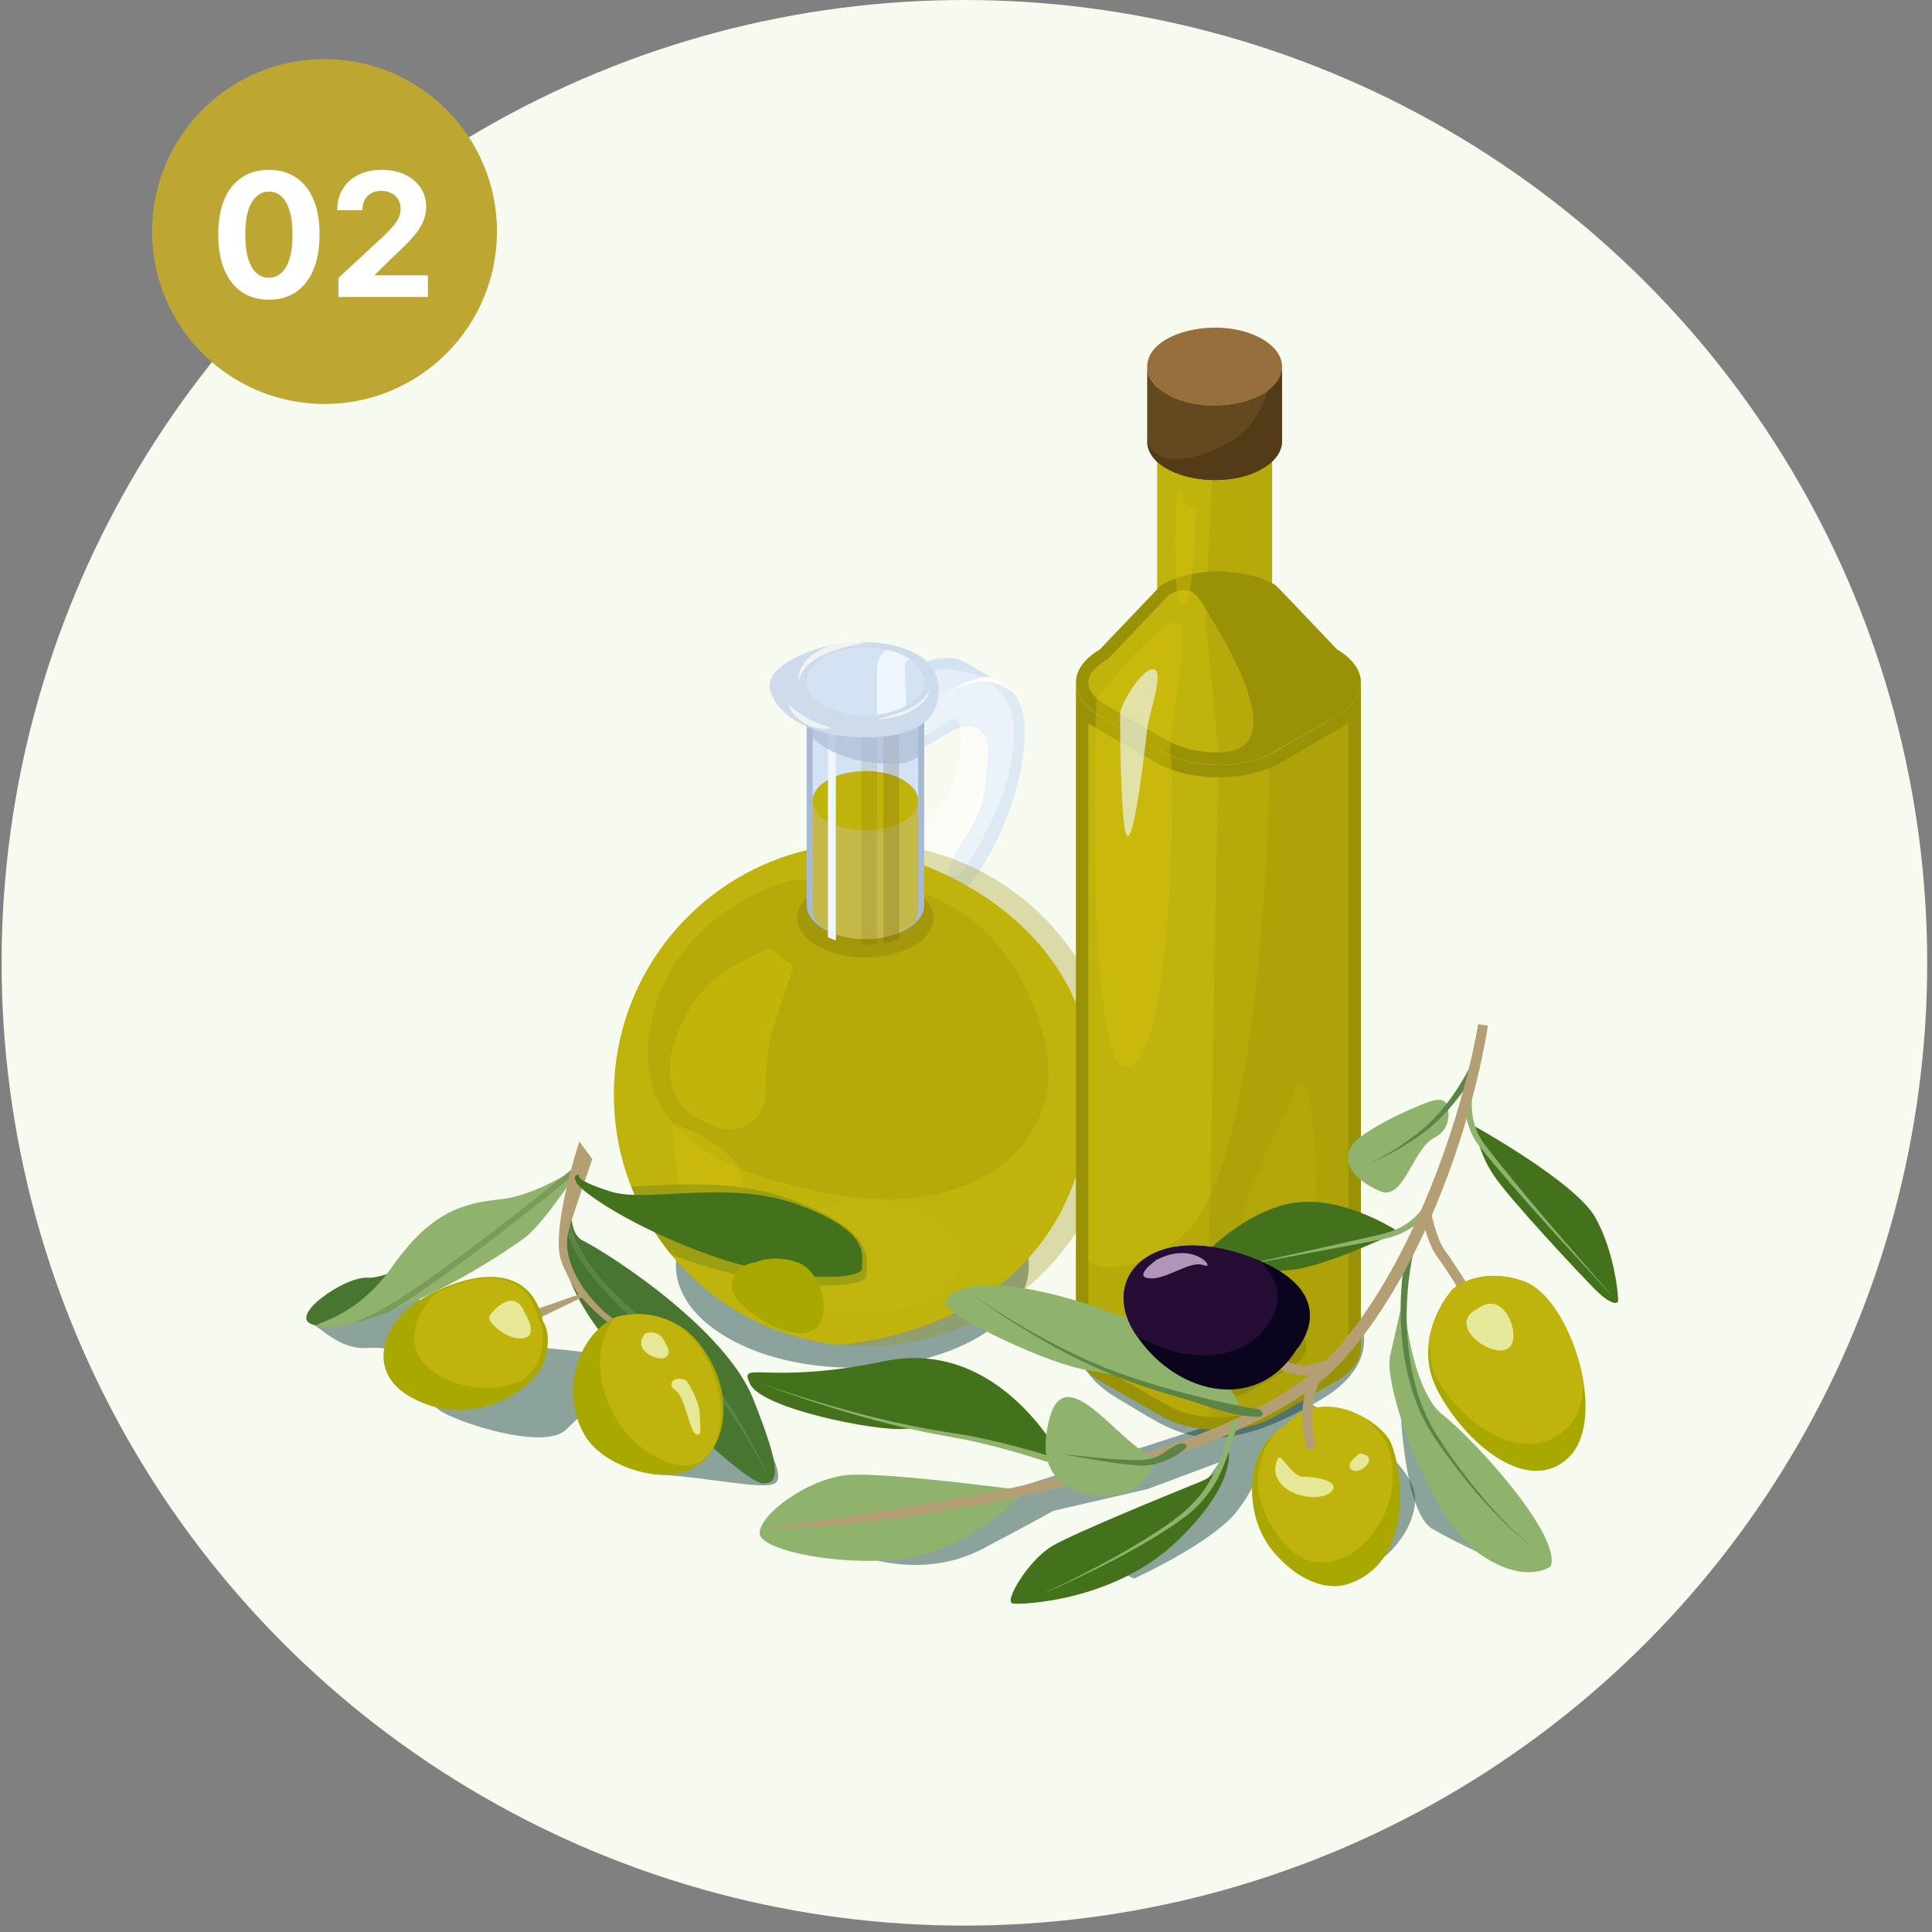 <svg xmlns="http://www.w3.org/2000/svg" width="242" height="242" viewBox="0 0 242 242" fill="none"><rect x="0" y="0" width="242" height="242" fill="#808080" stroke="none"/><circle cx="120.8" cy="120.6" r="120.6" fill="#F7FAEF"></circle><g clip-path="url(#clip0_1991_2117)"><g opacity="0.45"><path d="M128.875 158.548C128.875 161.816 126.717 165.081 122.4 167.573C113.767 172.558 99.769 172.558 91.136 167.573C86.82 165.081 84.662 161.816 84.662 158.548C84.662 155.28 86.82 152.016 91.136 149.523C99.769 144.538 113.767 144.538 122.4 149.523C126.717 152.016 128.875 155.28 128.875 158.548Z" fill="#093A39"></path></g><g opacity="0.45"><path d="M170.865 167.879C170.865 170.541 169.086 173.169 165.587 175.237C151.242 183.713 147.14 179.297 140.104 175.237C136.588 173.206 134.826 170.545 134.826 167.883C134.826 165.221 136.584 162.559 140.104 160.525C147.14 156.464 158.551 156.464 165.587 160.525C169.103 162.555 170.865 165.217 170.865 167.879Z" fill="#093A39"></path></g><path opacity="0.45" d="M40.453 164.549C40.453 164.549 38.385 165.7 39.165 165.906C39.945 166.113 42.545 169.043 45.838 168.853C49.127 168.663 48.731 169.364 48.731 169.364C48.731 169.364 52.919 175.117 55.012 176.627C57.104 178.138 68.11 181.745 70.883 179.095L73.656 176.442C73.656 176.442 76.599 184.41 82.553 184.712C88.508 185.013 95.668 186.68 97.075 185.797C98.483 184.914 95.99 180.255 92.404 175.257C88.814 170.26 67.578 168.7 63.888 168.531C60.199 168.362 52.494 162.37 51.888 162.547C51.285 162.725 41.579 163.897 40.457 164.549H40.453Z" fill="#093A39"></path><path opacity="0.45" d="M109.95 195.515C110.268 195.486 116.631 197.376 123.011 194.038C129.391 190.699 131.9 189.255 131.9 189.255L143.752 186.515L152.736 183.16C152.736 183.16 146.241 192.697 142.704 194.793C139.167 196.885 142.06 197.731 142.06 197.731C142.06 197.731 151.997 193.2 155.006 189.21C158.014 185.223 158.183 182.562 158.183 182.562C158.183 182.562 166.779 197.711 170.473 196.65C174.166 195.59 177.855 190.596 177.158 186.961C176.46 183.325 170.279 179.099 170.279 179.099L162.545 174.997L123.775 187.522L109.954 195.519L109.95 195.515Z" fill="#093A39"></path><path opacity="0.45" d="M187.524 195.515C187.524 195.515 182.869 193.505 179.415 191.504C175.957 189.503 175.437 176.751 175.437 176.751L187.528 195.515H187.524Z" fill="#093A39"></path><path d="M125.677 85.716C123.989 84.742 121.646 84.886 119.087 86.368L112.224 90.329L107.561 87.639L114.424 83.677C116.982 82.2 119.326 82.051 121.014 83.025L125.677 85.716Z" fill="#D4E3F4"></path><path d="M112.228 90.329V95.62L107.565 92.929V87.639L112.228 90.329Z" fill="#D4E3F4"></path><g opacity="0.75"><path d="M128.351 91.762C128.285 96.677 126.634 102.227 123.692 107.435L123.114 108.459C121.839 110.716 120.168 112.226 119.409 111.818L118.93 111.558C118.142 111.104 118.583 108.867 119.912 106.511L120.399 105.648C122.553 101.839 123.746 97.779 123.77 94.197C123.791 91.3 121.757 90.111 119.268 91.551L112.228 95.616V90.326L119.091 86.364C124.216 83.405 128.438 85.782 128.355 91.758L128.351 91.762Z" fill="#D4E3F4"></path></g><path d="M118.373 86.781C118.373 86.781 122.079 85.093 123.771 85.349C125.463 85.604 126.928 86.793 126.928 86.793C126.928 86.793 124.79 84.346 122.904 84.849C121.014 85.353 118.373 86.785 118.373 86.785V86.781Z" fill="white"></path><path d="M123.54 96.953C123.54 96.953 123.486 99.47 122.628 101.533C121.608 103.98 120.486 105.499 120.486 105.499C122.483 101.405 122.636 100.63 123.54 96.957V96.953Z" fill="white"></path><g style="mix-blend-mode:color-dodge" opacity="0.4"><path d="M112.62 87.239C112.62 87.239 112.047 93.058 115.006 92.364C117.965 91.671 119.095 89.162 119.991 90.392C120.886 91.621 120.243 97.077 118.373 100.056C116.504 103.036 114.193 105.347 115.229 107.328C116.264 109.308 119.033 110.394 120.292 109.498C121.551 108.603 135.371 85.761 119.285 83.888C114.428 83.323 112.62 87.235 112.62 87.235V87.239Z" fill="white"></path></g><g style="mix-blend-mode:multiply" opacity="0.3"><path d="M139.906 137.138C139.906 155.795 123.771 170.416 105.102 168.473C89.255 166.826 76.895 153.422 76.895 137.138C76.895 120.854 89.255 107.451 105.102 105.808C123.808 103.861 139.906 118.523 139.906 137.138Z" fill="#999207"></path></g><path d="M136.642 135.063C136.642 157.583 120.956 166.818 105.106 168.473C96.642 167.594 89.168 163.36 84.055 157.129C81.975 154.603 80.283 151.747 79.07 148.648C77.671 145.083 76.899 141.204 76.899 137.139C76.899 120.855 89.259 107.451 105.106 105.809C120.956 107.46 136.642 118.783 136.642 135.067V135.063Z" fill="#C0B30C"></path><g style="mix-blend-mode:color-dodge" opacity="0.12"><path d="M120.293 157.578C120.293 163.818 107.199 166.851 99.68 162.506C94.967 159.782 94.963 155.371 99.68 152.647C104.396 149.923 112.039 149.923 116.756 152.647C119.112 154.009 120.293 155.792 120.293 157.578Z" fill="#D8C50F"></path></g><g style="mix-blend-mode:multiply" opacity="0.3"><path d="M98.783 110.373C98.783 110.373 85.45 113.744 81.93 126.57C78.41 139.4 86.758 146.692 105.221 149.713C123.684 152.73 133.77 141.703 130.856 130.507C127.939 119.316 120.539 108.054 98.783 110.369V110.373Z" fill="#999207"></path></g><g opacity="0.19"><path d="M116.941 114.999C116.941 119.41 107.685 121.552 102.366 118.482C99.031 116.559 99.031 113.435 102.366 111.512C105.7 109.589 111.106 109.589 114.44 111.512C116.107 112.473 116.941 113.736 116.941 114.999Z" fill="#564807"></path></g><g style="mix-blend-mode:color-dodge" opacity="0.36"><path d="M96.394 118.775C96.394 118.775 90.344 121.173 87.844 124.309C83.189 130.144 83.944 135.001 83.944 135.001C83.944 135.001 84.29 138.678 87.959 140.395C88.71 140.746 89.403 141.018 90.039 141.233C92.911 142.182 95.87 140.003 95.886 136.978C95.903 134.308 96.109 130.949 96.897 128.588C98.408 124.061 99.415 121.041 99.415 121.041L96.398 118.775H96.394Z" fill="#D8C50F"></path></g><path d="M115.761 85.097V113.365C115.761 114.805 114.523 116.08 112.621 116.843C109.724 118.015 105.981 117.768 103.707 116.633C102.077 115.857 101.041 114.677 101.041 113.365V85.097C101.041 86.925 102.952 88.183 104.693 88.765C106.274 89.327 108.205 89.446 109.864 89.265C112.41 88.972 115.757 87.577 115.757 85.101L115.761 85.097Z" fill="#A7B9D3"></path><path d="M115.005 88.786V100.325C115.005 96.974 107.841 95.352 103.731 97.684C102.439 98.41 101.8 99.367 101.8 100.325V88.786C104.953 91.502 111.729 91.58 115.005 88.786Z" fill="#D4E3F4"></path><path d="M113.074 97.684C115.641 99.124 115.661 101.497 113.074 102.966C108.91 105.318 101.8 103.635 101.8 100.325C101.8 97.015 108.964 95.352 113.074 97.684Z" fill="#C0B30C"></path><g style="mix-blend-mode:multiply"><path d="M115.006 100.324V114.12C115.006 116.852 108.622 118.894 104.049 116.716C102.613 116.03 101.8 115.085 101.8 114.12V100.324C101.8 103.7 108.993 105.268 113.074 102.965C114.366 102.235 115.006 101.273 115.006 100.324Z" fill="#C4B849"></path></g><path d="M104.697 89.521V117.789C104.26 117.644 103.917 117.496 103.707 117.388V89.12C103.926 89.228 104.268 89.376 104.697 89.521Z" fill="#EEF7FF"></path><path opacity="0.19" d="M112.621 89.331V117.599C112.027 117.842 111.362 118.036 110.652 118.164V89.896C111.362 89.768 112.027 89.57 112.621 89.331Z" fill="#564807"></path><path opacity="0.11" d="M109.868 90.016V118.284C109.006 118.379 108.205 118.379 107.908 118.35V90.082C108.209 90.111 109.014 90.111 109.868 90.016Z" fill="#564807"></path><g style="mix-blend-mode:multiply" opacity="0.65"><path d="M115.761 85.096V93.998C115.005 95.129 113.487 95.686 112.067 95.686C105.91 95.686 102.543 93.581 101.041 91.596V87.242C101.214 87.069 101.404 86.904 101.606 86.743C103.566 89.397 109.017 90.036 112.616 88.575C114.518 87.804 115.756 86.528 115.756 85.096H115.761Z" fill="#A7B9D3"></path></g><path d="M108.853 80.446C102.931 80.161 96.386 83.087 96.394 85.848C96.398 87.907 99.444 92.364 108.407 92.36C115.798 92.36 117.849 89.368 117.552 85.848C117.333 83.235 114.816 80.735 108.857 80.446H108.853Z" fill="#CEDBEA"></path><path d="M113.487 88.411C108.808 91.019 101.045 89.055 101.045 85.349C101.045 83.001 104.343 81.098 108.403 81.098C115.035 81.098 118.266 85.79 113.487 88.411Z" fill="#D4E3F4"></path><path d="M100.071 85.345C99.782 83.525 101.433 81.985 103.137 81.218C104.862 80.442 106.855 80.281 108.403 80.537C105.201 81.102 100.703 82.163 100.071 85.349V85.345Z" fill="#F1F2F2"></path><path d="M109.868 90.078C112.274 89.533 115.418 88.617 116.557 86.327C115.917 88.757 112.55 90.086 109.868 90.078Z" fill="#F1F2F2"></path><path d="M98.784 88.2C100.427 89.9 102.135 90.474 104.24 91.229C101.784 91.662 99.197 90.061 98.784 88.2Z" fill="#F1F2F2"></path><path d="M113.339 83.496C113.392 85.435 113.491 88.406 113.491 88.406C112.501 88.955 111.259 89.343 109.868 89.508V83.562C109.868 82.769 110.413 81.857 111.106 81.387C112.839 81.775 113.772 82.46 113.921 82.534C113.921 82.534 113.33 82.889 113.339 83.492V83.496Z" fill="#EEF7FF"></path><g style="mix-blend-mode:color-dodge" opacity="0.36"><path d="M84.287 140.709C84.287 140.709 84.332 151.24 88.059 155.123C91.789 159.007 95.524 160.03 94.472 157.389C93.419 154.748 93.663 148.516 92.532 146.317C91.764 144.823 89.061 142.343 84.283 140.709H84.287Z" fill="#D8C50F"></path></g><path d="M128.719 121.969C128.719 122.036 128.698 122.089 128.657 122.126C128.665 122.097 128.686 122.052 128.719 121.969Z" fill="#A7B9D3"></path><path opacity="0.29" d="M108.552 159.737C108.676 161.483 97.488 161.961 85.768 157.756C85.182 157.55 84.613 157.335 84.052 157.121C81.972 154.595 80.28 151.74 79.066 148.64C85.001 148.331 92.408 147.699 99.378 150.349C110.219 154.476 108.424 157.996 108.552 159.737Z" fill="#44711C"></path><path d="M159.339 49.343V76.101C159.339 77.161 158.637 78.222 157.226 79.031C152.822 81.581 144.94 79.839 144.94 76.092V49.335C144.94 50.404 145.642 51.472 147.053 52.281C151.424 54.819 159.339 53.123 159.339 49.343Z" fill="#C0B30C"></path><path d="M152.121 53.494C145.708 53.494 142.555 48.988 147.053 46.4C149.752 44.828 154.337 44.742 157.226 46.4C161.749 49 158.538 53.494 152.121 53.494Z" fill="#C0B30C"></path><path d="M170.468 85.522V168.799C170.468 170.297 169.47 171.791 167.497 172.93L159.78 177.378C155.752 179.706 149.327 179.627 145.448 177.378L137.731 172.93C135.75 171.783 134.768 170.289 134.768 168.791V85.505C134.768 87.012 135.75 88.505 137.731 89.653L145.448 94.101C148.964 96.127 154.708 96.487 159.008 94.506C159.59 94.233 159.714 94.155 167.497 89.649C169.47 88.505 170.468 87.007 170.468 85.518V85.522Z" fill="#999207"></path><path d="M146.228 176.033L138.511 171.58C137.121 170.776 136.324 169.76 136.324 168.787V90.606C136.568 90.771 135.751 90.305 144.668 95.451C149.109 98.013 156.112 98.017 160.556 95.451C160.556 95.451 168.702 90.738 168.9 90.602V168.791C168.9 169.756 168.104 170.767 166.713 171.572L158.996 176.025C155.526 178.026 149.699 178.03 146.224 176.025L146.228 176.033Z" fill="#C0B30C"></path><path d="M167.498 89.653C167.498 89.653 159.273 94.382 159.009 94.51C154.655 96.516 148.915 96.107 145.449 94.106L137.732 89.657C133.848 87.412 133.716 83.715 137.732 81.379L145.449 73.29C149.332 71.066 155.423 71.029 159.339 73.064C159.884 73.295 159.149 72.622 167.498 81.379C171.439 83.657 171.476 87.346 167.498 89.657V89.653Z" fill="#999207"></path><path d="M152.617 94.258C150.215 94.258 147.887 93.709 146.228 92.752L138.512 88.299C135.619 86.628 135.59 84.412 138.512 82.724C138.809 82.55 137.938 83.417 146.414 74.528C148.057 73.637 149.324 73.521 150.533 75.49C152.613 78.865 162.628 94.254 152.612 94.254L152.617 94.258Z" fill="#C0B30C"></path><path d="M161.757 171.234L156.661 174.176C154.164 175.616 150.12 175.616 147.627 174.176L142.531 171.234C140.059 169.806 140.013 167.47 142.531 166.018L147.627 163.075C150.124 161.635 154.168 161.635 156.661 163.075L161.757 166.018C164.229 167.445 164.274 169.781 161.757 171.234Z" fill="#999207"></path><g style="mix-blend-mode:multiply" opacity="0.3"><path d="M170.468 85.522V168.799C170.468 170.297 169.47 171.791 167.497 172.93L159.78 177.378C155.752 179.706 149.327 179.628 145.448 177.378L137.731 172.93C135.75 171.783 134.768 170.289 134.768 168.791V156.547C134.768 156.547 135.197 157.451 136.328 158.098C138.082 159.126 141.519 159.563 147.676 155.185C157.337 148.293 159.008 106.226 159.008 94.51C159.59 94.238 159.714 94.159 167.497 89.653C169.47 88.51 170.468 87.012 170.468 85.522Z" fill="#999207"></path></g><g style="mix-blend-mode:multiply" opacity="0.3"><path d="M170.469 85.522V168.799C170.469 170.297 169.47 171.791 167.498 172.93L159.781 177.379C157.544 178.674 154.519 179.24 151.597 179.062C150.884 168.027 151.218 174.56 152.617 94.258L150.983 77.376L152.138 53.028L150.541 45.295C152.873 44.981 155.411 45.357 157.23 46.401C158.642 47.21 159.343 48.278 159.343 49.339V73.055C159.888 73.286 159.153 72.614 167.502 81.371C169.483 82.518 170.473 84.012 170.473 85.518L170.469 85.522Z" fill="#999207"></path></g><path d="M160.585 45.918V55.269C160.585 56.516 159.76 57.762 158.114 58.715C152.918 61.711 143.695 59.664 143.695 55.261V45.914C143.695 47.16 144.516 48.415 146.167 49.368C151.35 52.356 160.585 50.334 160.585 45.922V45.918Z" fill="#63491F"></path><path d="M143.695 45.914C143.695 41.536 152.864 39.439 158.114 42.468C161.386 44.358 161.436 47.449 158.114 49.364C154.816 51.266 149.464 51.266 146.167 49.364C144.516 48.411 143.695 47.16 143.695 45.91V45.914Z" fill="#966F3C"></path><path d="M160.585 45.918V55.269C160.585 56.515 159.76 57.762 158.114 58.715C152.918 61.711 143.695 59.664 143.695 55.261C143.695 55.261 144.941 60.139 153.657 55.599C157.771 53.458 158.485 49.252 158.955 48.803C160.053 47.924 160.585 46.917 160.585 45.918Z" fill="#543B18"></path><g style="mix-blend-mode:color-dodge" opacity="0.36"><path d="M137.364 87.457C137.364 87.457 145.535 77.182 147.483 77.962C149.431 78.742 146.154 91.712 146.625 94.675C147.095 97.638 146.967 135.435 140.653 133.553C136.394 132.282 136.993 93.54 137.364 87.457Z" fill="#D8C50F"></path></g><g style="mix-blend-mode:color-dodge" opacity="0.11"><path d="M161.708 137.841C161.708 137.841 153.912 152.651 155.278 156.935C156.644 161.223 161.068 159.469 163.627 156.935C166.189 154.401 164.435 127.511 161.708 137.841Z" fill="#D8C50F"></path></g><g style="mix-blend-mode:color-dodge" opacity="0.36"><path d="M148.106 62.351C146.868 57.931 147.153 73.943 147.483 74.743C149.587 79.897 149.802 63.258 149.802 63.258C149.802 63.258 148.527 63.844 148.11 62.351H148.106Z" fill="#D8C50F"></path></g><path d="M194.239 196.192C194.239 196.192 190.987 198.722 185.073 194.451C179.16 190.18 173.258 173.669 174.121 169.835C174.983 166.005 175.792 162.547 175.792 162.547C175.792 162.547 176.618 173.995 180.72 177.226C184.817 180.461 195.629 192.387 194.239 196.192Z" fill="#8FB26D"></path><path d="M184.763 141.1C184.763 141.1 185.044 144.125 187.062 147.167C189.08 150.208 198.064 159.79 199.879 161.594C201.695 163.397 202.562 163.352 202.669 163.026C202.776 162.695 202.31 156.906 199.822 152.49C197.333 148.074 184.763 141.104 184.763 141.104V141.1Z" fill="#44711C"></path><path d="M181.264 138.414C181.264 138.414 182.242 141.196 179.597 142.553C176.952 143.911 175.838 150.501 172.858 149.201C169.879 147.902 168.199 146.044 169.078 143.878C169.957 141.711 178.136 138.167 179.601 137.836C181.062 137.506 181.268 138.41 181.268 138.41L181.264 138.414Z" fill="#8FB26D"></path><path d="M175.156 154.273C175.156 154.273 165.801 158.792 161.493 159.097C157.184 159.402 149.046 159.761 150.004 158.197C150.961 156.633 156.842 151.095 162.834 150.571C168.822 150.051 175.156 154.269 175.156 154.269V154.273Z" fill="#44711C"></path><path d="M184.809 134.32C183.394 136.767 181.305 139.412 179.151 141.22C177.48 142.619 173.869 144.897 171.529 145.693C173.84 144.765 177.307 142.305 178.846 140.869C180.847 139.004 182.75 136.317 183.988 133.891L184.813 134.32H184.809Z" fill="#5C8446"></path><path d="M184.776 135.537C183.988 138.079 184.235 141.067 185.915 143.275C190.318 149.069 196.975 156.67 202.352 162.77C197.486 157.533 189.509 148.891 185.378 143.667C183.48 141.265 183.072 138.162 183.893 135.236L184.776 135.537Z" fill="#8FB26D"></path><path d="M180.249 149.362C179.493 151.611 177.826 153.361 175.784 154.364C174.773 154.859 173.646 155.144 172.594 155.338C151.188 159.303 151.23 159.551 172.457 154.739C173.534 154.496 174.525 154.207 175.458 153.72C177.294 152.758 178.775 151.038 179.345 149.127L180.249 149.362Z" fill="#8FB26D"></path><path d="M177.088 156.588C175.623 163.323 175.829 171.267 178.73 177.498C179.935 180.082 182.927 184.146 184.735 186.371C186.992 189.152 189.439 191.814 192.27 194.038C189.394 191.876 186.876 189.268 184.549 186.527C182.675 184.32 179.576 180.304 178.301 177.709C175.165 171.325 174.851 163.203 176.184 156.378L177.092 156.592L177.088 156.588Z" fill="#5C8446"></path><path d="M128.496 186.729C128.496 186.729 111.564 184.439 106.455 184.736C101.346 185.037 94.896 189.837 95.168 192.148C95.441 194.459 107.478 196.596 115.03 194.9C122.582 193.204 128.5 186.725 128.5 186.725L128.496 186.729Z" fill="#8FB26D"></path><path d="M186.381 128.473C184.049 142.636 177.521 160.071 168.277 170.322C164.744 174.238 160.114 176.797 155.476 178.93C146.145 183.226 136.183 185.739 126.217 187.761C116.243 189.788 106.137 191.273 95.952 191.504C108.7 189.544 117.745 188.257 125.966 186.527C138.342 183.928 158.691 178.753 167.171 169.307C176.233 159.209 182.799 141.633 185.155 128.287L186.385 128.473H186.381Z" fill="#B49F74"></path><path d="M155.39 176.697C155.39 176.697 154.461 169.826 138.623 164.181C122.785 158.536 118.093 161.837 118.509 163.368C118.926 164.899 131.199 170.928 136.688 171.721C142.172 172.513 155.39 176.697 155.39 176.697Z" fill="#8FB26D"></path><path d="M133.353 183.358C133.353 183.358 125.644 167.4 110.73 170.508C95.816 173.615 92.469 170.223 93.947 173.355C95.424 176.487 110.012 179.347 113.338 178.971C116.664 178.596 133.357 183.358 133.357 183.358H133.353Z" fill="#44711C"></path><path d="M168.294 197.537C162.723 198.697 157.408 194.447 156.888 187.712C156.508 182.954 158.555 180.478 159.78 179.409C160.284 178.967 160.672 178.782 160.672 178.782C163.99 175.113 168.145 175.934 170.98 177.614C172.606 178.575 173.799 179.809 174.17 180.651C175.879 184.538 175.198 196.101 168.294 197.537Z" fill="#C0B30C"></path><path d="M144.714 182.747C144.714 182.747 143.802 182.772 139.192 178.447C134.583 174.126 131.962 173.152 131.063 179.681C130.163 186.213 135.751 187.769 139.82 187.237C143.893 186.704 144.714 182.743 144.714 182.743V182.747Z" fill="#8FB26D"></path><path d="M158.052 170.429L158.691 169.365C159.661 169.942 162.504 171.362 164.019 170.966C166.219 170.388 166.479 170.404 166.565 170.409L166.487 171.647C166.512 171.659 166.202 171.675 164.337 172.162C162.5 172.645 159.645 171.382 158.056 170.429H158.052Z" fill="#B49F74"></path><path d="M183.179 162.213C183.158 162.18 181.099 158.866 180.001 157.389C178.747 155.701 178.066 152.247 178.037 152.102L179.254 151.863C179.263 151.896 179.911 155.185 180.996 156.646C182.123 158.16 184.145 161.416 184.231 161.557L183.175 162.213H183.179Z" fill="#B49F74"></path><path d="M163.532 181.179C163.482 181.084 162.351 176.132 164.142 172.575L165.253 173.132C163.647 176.322 164.77 181.002 164.766 181.022C164.695 181.324 164.027 182.153 163.532 181.175V181.179Z" fill="#B49F74"></path><path d="M153.818 181.385C153.818 181.385 155.324 185.438 147.496 192.99C139.667 200.541 128.1 201.028 126.87 200.855C125.641 200.686 128.888 195.334 131.843 193.625C134.798 191.917 147.149 186.899 150.384 185.586C153.616 184.274 153.822 181.385 153.822 181.385H153.818Z" fill="#44711C"></path><path d="M154.956 178.703C153.945 181.629 153.322 184.249 151.692 186.577C150.887 187.724 149.922 188.834 148.803 189.709C144.058 193.419 135.903 197.344 130.402 199.737C135.445 197.344 140.443 194.801 145.093 191.735C147.417 190.204 149.625 188.516 151.118 186.181C152.583 183.886 153.599 181.476 154.028 178.65C154.238 177.271 155.22 177.948 154.956 178.707V178.703Z" fill="#8FB26D"></path><path d="M157.552 177.465C154.263 177.457 151.156 176.033 148.007 175.129C144.858 174.225 141.743 173.202 138.718 171.939C132.986 169.546 126.672 165.733 121.761 162.155C126.788 165.638 133.172 169.277 138.891 171.506C144.611 173.738 153.038 175.814 157.717 176.545C157.948 176.582 158.704 177.465 157.552 177.461V177.465Z" fill="#5C8446"></path><path d="M148.383 181.546C147.33 182.454 146.063 183.007 144.718 183.383C144.054 183.568 143.315 183.622 142.651 183.573C139.749 183.366 135.701 182.632 132.85 182.095C135.466 182.401 138.091 182.706 140.711 182.826C142.023 182.883 143.34 182.999 144.503 182.623C145.684 182.244 146.62 181.187 147.801 180.816C148.024 180.746 149.146 180.882 148.383 181.542V181.546Z" fill="#5C8446"></path><path d="M137.443 185.36C131.777 183.148 126.165 181.481 121.712 180.494C117.936 179.657 111.325 179.149 95.136 173.252C111.436 178.802 118.13 179.186 121.831 179.925C126.371 180.833 132.041 182.393 137.781 184.493L137.443 185.36Z" fill="#8FB26D"></path><path d="M162.397 169.055C157.148 177.333 146.802 174.449 142.028 166.781C137.814 159.638 144.557 152.957 156.677 157.484C157.061 157.624 157.416 157.773 157.759 157.909C168.393 162.444 162.397 169.051 162.397 169.051V169.055Z" fill="#0A041E"></path><path d="M159.562 164.524C156.731 171.019 148.156 170.883 142.345 167.28C137.464 160.207 144.079 152.783 156.673 157.488C157.057 157.628 157.412 157.776 157.755 157.913C159.872 160.001 160.586 162.18 159.562 164.524Z" fill="#250D35"></path><path d="M196.619 182.417C191.746 187.435 183.831 181.208 180.154 174.341C178.965 172.133 178.734 170.016 178.965 168.168C179.432 164.256 181.933 161.515 181.933 161.515C181.933 161.515 185.209 158.495 190.879 160.496C196.636 162.531 201.456 177.428 196.619 182.417Z" fill="#A8A800"></path><path d="M196.401 178.749C191.527 183.767 183.394 179.099 179.729 172.233C179.271 171.378 179.164 168.985 178.961 168.168C179.428 164.256 181.929 161.515 181.929 161.515C181.929 161.515 185.205 158.495 190.875 160.496C194.321 161.714 197.494 167.673 198.369 173.301C198.266 175.505 197.655 177.453 196.397 178.749H196.401Z" fill="#C0B30C"></path><path d="M168.773 198.429C164.085 199.935 157.408 194.446 156.888 187.712C156.508 182.954 158.543 180.465 159.781 179.409C159.781 179.409 154.172 185.471 160.808 193.287C166.668 200.191 176.374 191.124 174.142 182.07C173.556 179.702 171.451 178.129 170.993 177.63C172.606 178.579 173.803 179.813 174.175 180.655C175.883 184.542 177.022 195.784 168.777 198.433L168.773 198.429Z" fill="#A8A800"></path><g opacity="0.75"><path d="M160.028 182.838C160.028 182.838 159.112 184.353 160.536 185.958C161.96 187.563 165.575 188.071 166.767 186.82C167.96 185.57 164.914 184.951 163.301 184.984C161.687 185.017 160.313 181.563 160.028 182.838Z" fill="#F3FAC7"></path></g><g opacity="0.75"><path d="M170.328 182.058C170.328 182.058 168.286 183.445 169.35 184.13C170.415 184.815 173.019 182.434 170.328 182.058Z" fill="#F3FAC7"></path></g><g opacity="0.75"><path d="M144.837 157.826C144.837 157.826 141.846 159.93 143.975 160.124C146.104 160.322 149.071 157.83 150.759 158.473C152.443 159.117 149.579 155.321 144.837 157.826Z" fill="#DFC3E5"></path></g><path opacity="0.76" d="M185.069 163.937C185.069 163.937 182.965 164.787 183.955 166.702C184.945 168.617 188.556 170.177 189.386 168.324C190.215 166.475 188.222 161.556 185.073 163.937H185.069Z" fill="#F3FAC7"></path><path d="M54.314 156.696C54.314 156.696 48.846 160.195 45.991 160.042C43.135 159.89 35.967 164.932 39.165 165.906C42.363 166.88 54.314 156.696 54.314 156.696Z" fill="#487530"></path><path d="M39.949 166.112C41.885 166.744 46.866 165.027 48.789 164.288C53.584 162.46 59.634 159.377 65.576 155.156C67.734 153.625 71.469 148.116 72.864 145.891C72.864 145.891 71.973 146.523 70.598 147.303C68.585 148.45 65.547 149.911 62.766 150.208C57.686 150.74 53.894 151.925 49.069 158.742C44.241 165.563 38.633 165.687 39.949 166.112Z" fill="#8FB26D"></path><path d="M43.993 165.811C45.364 165.49 46.989 164.982 48.785 164.293C55.346 160.447 68.787 149.783 74.077 145.359L73.631 144.823C73.582 144.864 72.426 145.826 70.59 147.307C64.627 152.123 51.582 162.419 46.374 164.78C45.537 165.159 44.736 165.506 43.989 165.811H43.993Z" fill="#7B9B59"></path><path d="M71.655 151.042C71.655 151.042 71.143 154.442 72.983 155.383C76.933 157.401 90.93 166.64 94.335 175.208C97.744 183.77 97.731 185.834 95.602 185.801C93.477 185.768 83.878 176.495 78.183 170.421C72.488 164.346 67.965 156.142 71.655 151.042Z" fill="#487530"></path><path d="M96.221 185.211C96.221 185.211 92.098 174.069 84.126 168.044C76.153 162.019 73.606 158.528 72.237 155.503C70.866 152.478 71.287 151.612 71.287 151.612C71.287 151.612 70.28 152.466 71.44 155.54C72.468 158.264 76.904 163.905 84.208 169.179C91.512 174.453 96.217 185.211 96.217 185.211H96.221Z" fill="#5C8446"></path><path d="M78.307 165.551C78.307 165.551 76.912 166.178 73.685 162.15C71.407 159.307 70.726 156.489 71.147 154.438C71.411 153.142 74.193 145.19 74.193 145.19L72.567 142.978C72.567 142.978 69.319 152.857 70.112 157.244C70.421 158.956 72.443 162.167 72.443 162.167L66.014 164.4L66.109 165.807L72.843 162.53C72.843 162.53 76.013 166.067 77.457 166.277C78.897 166.488 79.772 167.156 78.307 165.551Z" fill="#B49F74"></path><path d="M73.136 179.591C75.856 184.605 85.991 186.573 87.831 182.69C89.622 178.84 91.356 173.834 87.369 168.432C83.531 163.232 77.824 164.73 76.962 165.065C76.924 165.077 76.9 165.09 76.883 165.098C73 167 69.826 173.487 73.136 179.587V179.591Z" fill="#A8A800"></path><path d="M77.329 177.358C79.471 181.307 84.542 186.635 88.26 182.826C91.228 179.789 91.785 173.97 87.798 168.568C83.96 163.368 78.253 164.866 77.391 165.201C75.216 167.924 74.745 172.6 77.329 177.354V177.358Z" fill="#A8A800"></path><path d="M76.899 177.222C79.041 181.171 83.906 184.592 87.48 183.247C91.207 180.932 91.355 173.834 87.373 168.432C83.535 163.232 77.828 164.73 76.965 165.065C74.79 167.788 74.32 172.464 76.903 177.218L76.899 177.222Z" fill="#C0B30C"></path><g opacity="0.75"><path d="M80.832 167.02C80.832 167.02 82.339 166.5 83.061 167.726C83.783 168.952 84.109 169.723 83.185 170.091C82.26 170.462 79.054 169.047 80.837 167.016L80.832 167.02Z" fill="#F3FAC7"></path></g><g opacity="0.75"><path d="M85.941 172.922C86.069 172.988 87.592 175.348 87.65 177.123C87.703 178.897 87.951 180.069 87.142 179.624C86.333 179.178 85.838 174.985 84.625 174.164C83.411 173.343 84.513 172.187 85.941 172.926V172.922Z" fill="#F3FAC7"></path></g><path d="M52.854 175.686C58.02 177.811 63.018 176.004 65.873 173.577C67.058 172.575 67.875 171.464 68.188 170.482C69.253 167.131 68.04 165.567 68.04 165.567C66.414 158.102 59.333 159.476 54.607 161.742C52.932 162.542 51.558 163.455 50.823 164.127C48.013 166.694 45.541 172.674 52.854 175.682V175.686Z" fill="#A8A800"></path><path d="M56.406 172.967C59.687 174.316 62.889 173.982 65.452 172.917C66.566 171.976 67.334 170.928 67.627 170.008C68.626 166.859 67.487 165.39 67.487 165.39C65.956 158.371 59.299 159.666 54.863 161.796C54.727 161.903 54.607 162.006 54.5 162.105C51.859 164.515 49.535 170.14 56.406 172.967Z" fill="#C0B30C"></path><g opacity="0.75"><path d="M65.749 164.507C65.749 164.507 67.523 167.218 65.617 167.619C63.71 168.019 60.945 165.63 61.296 164.903C61.626 164.218 64.424 161.057 65.753 164.503L65.749 164.507Z" fill="#F3FAC7"></path></g><path d="M72.579 147.154C72.579 147.154 71.622 147.707 76.454 149.242C81.287 150.777 91.236 147.571 100.307 151.021C109.377 154.471 107.871 157.413 107.978 158.874C108.086 160.335 98.726 160.731 88.921 157.215C79.12 153.699 72.905 149.35 72.245 148.19C71.585 147.03 72.575 147.154 72.575 147.154H72.579Z" fill="#44711C"></path><path d="M94.652 158.107C94.652 158.107 91.85 158.33 91.656 161.016C91.463 163.703 99.118 168.325 101.8 166.662C104.482 164.999 102.943 159.159 99.869 158.111C96.794 157.063 94.652 158.111 94.652 158.111V158.107Z" fill="#A8A800"></path><path opacity="0.64" d="M140.303 89.331C140.303 89.331 140.274 103.457 141.165 104.653C142.057 105.85 143.579 92.533 143.695 91.291C143.852 89.603 145.907 84.053 144.516 83.834C143.126 83.615 140.414 88.047 140.303 89.331Z" fill="#EEF7FF"></path></g><circle cx="40.65" cy="29" r="21.6" fill="#BDA632"></circle><path d="M33.683 37.545C32.363 37.54 31.228 37.215 30.277 36.571C29.331 35.927 28.602 34.993 28.091 33.771C27.585 32.549 27.334 31.079 27.339 29.361C27.339 27.648 27.592 26.188 28.099 24.981C28.61 23.774 29.339 22.856 30.285 22.227C31.236 21.593 32.368 21.276 33.683 21.276C34.997 21.276 36.127 21.593 37.073 22.227C38.024 22.861 38.755 23.782 39.267 24.989C39.778 26.19 40.031 27.648 40.026 29.361C40.026 31.084 39.77 32.557 39.259 33.779C38.753 35.001 38.027 35.934 37.081 36.579C36.135 37.223 35.002 37.545 33.683 37.545ZM33.683 34.791C34.583 34.791 35.301 34.339 35.838 33.434C36.375 32.529 36.641 31.171 36.636 29.361C36.636 28.169 36.513 27.177 36.268 26.385C36.027 25.592 35.685 24.996 35.24 24.597C34.8 24.198 34.281 23.999 33.683 23.999C32.788 23.999 32.072 24.447 31.535 25.341C30.998 26.236 30.727 27.576 30.722 29.361C30.722 30.568 30.842 31.575 31.082 32.383C31.328 33.186 31.673 33.789 32.118 34.193C32.563 34.592 33.084 34.791 33.683 34.791ZM42.394 37.2V34.807L47.986 29.629C48.462 29.169 48.861 28.755 49.183 28.387C49.51 28.018 49.758 27.658 49.927 27.305C50.096 26.947 50.18 26.561 50.18 26.147C50.18 25.687 50.075 25.29 49.865 24.958C49.656 24.62 49.369 24.362 49.006 24.183C48.643 23.999 48.232 23.907 47.771 23.907C47.291 23.907 46.871 24.004 46.513 24.198C46.156 24.393 45.879 24.672 45.685 25.035C45.491 25.398 45.394 25.83 45.394 26.331H42.241C42.241 25.303 42.474 24.411 42.939 23.654C43.404 22.897 44.056 22.312 44.895 21.897C45.734 21.483 46.7 21.276 47.794 21.276C48.919 21.276 49.899 21.476 50.732 21.874C51.571 22.268 52.223 22.815 52.688 23.516C53.154 24.216 53.386 25.019 53.386 25.924C53.386 26.518 53.269 27.103 53.033 27.681C52.803 28.259 52.392 28.901 51.798 29.606C51.205 30.307 50.369 31.148 49.29 32.13L46.997 34.377V34.485H53.593V37.2H42.394Z" fill="white"></path><defs><clipPath id="clip0_1991_2117"><rect width="164.326" height="159.84" fill="white" transform="translate(38.36 41.04)"></rect></clipPath></defs></svg>